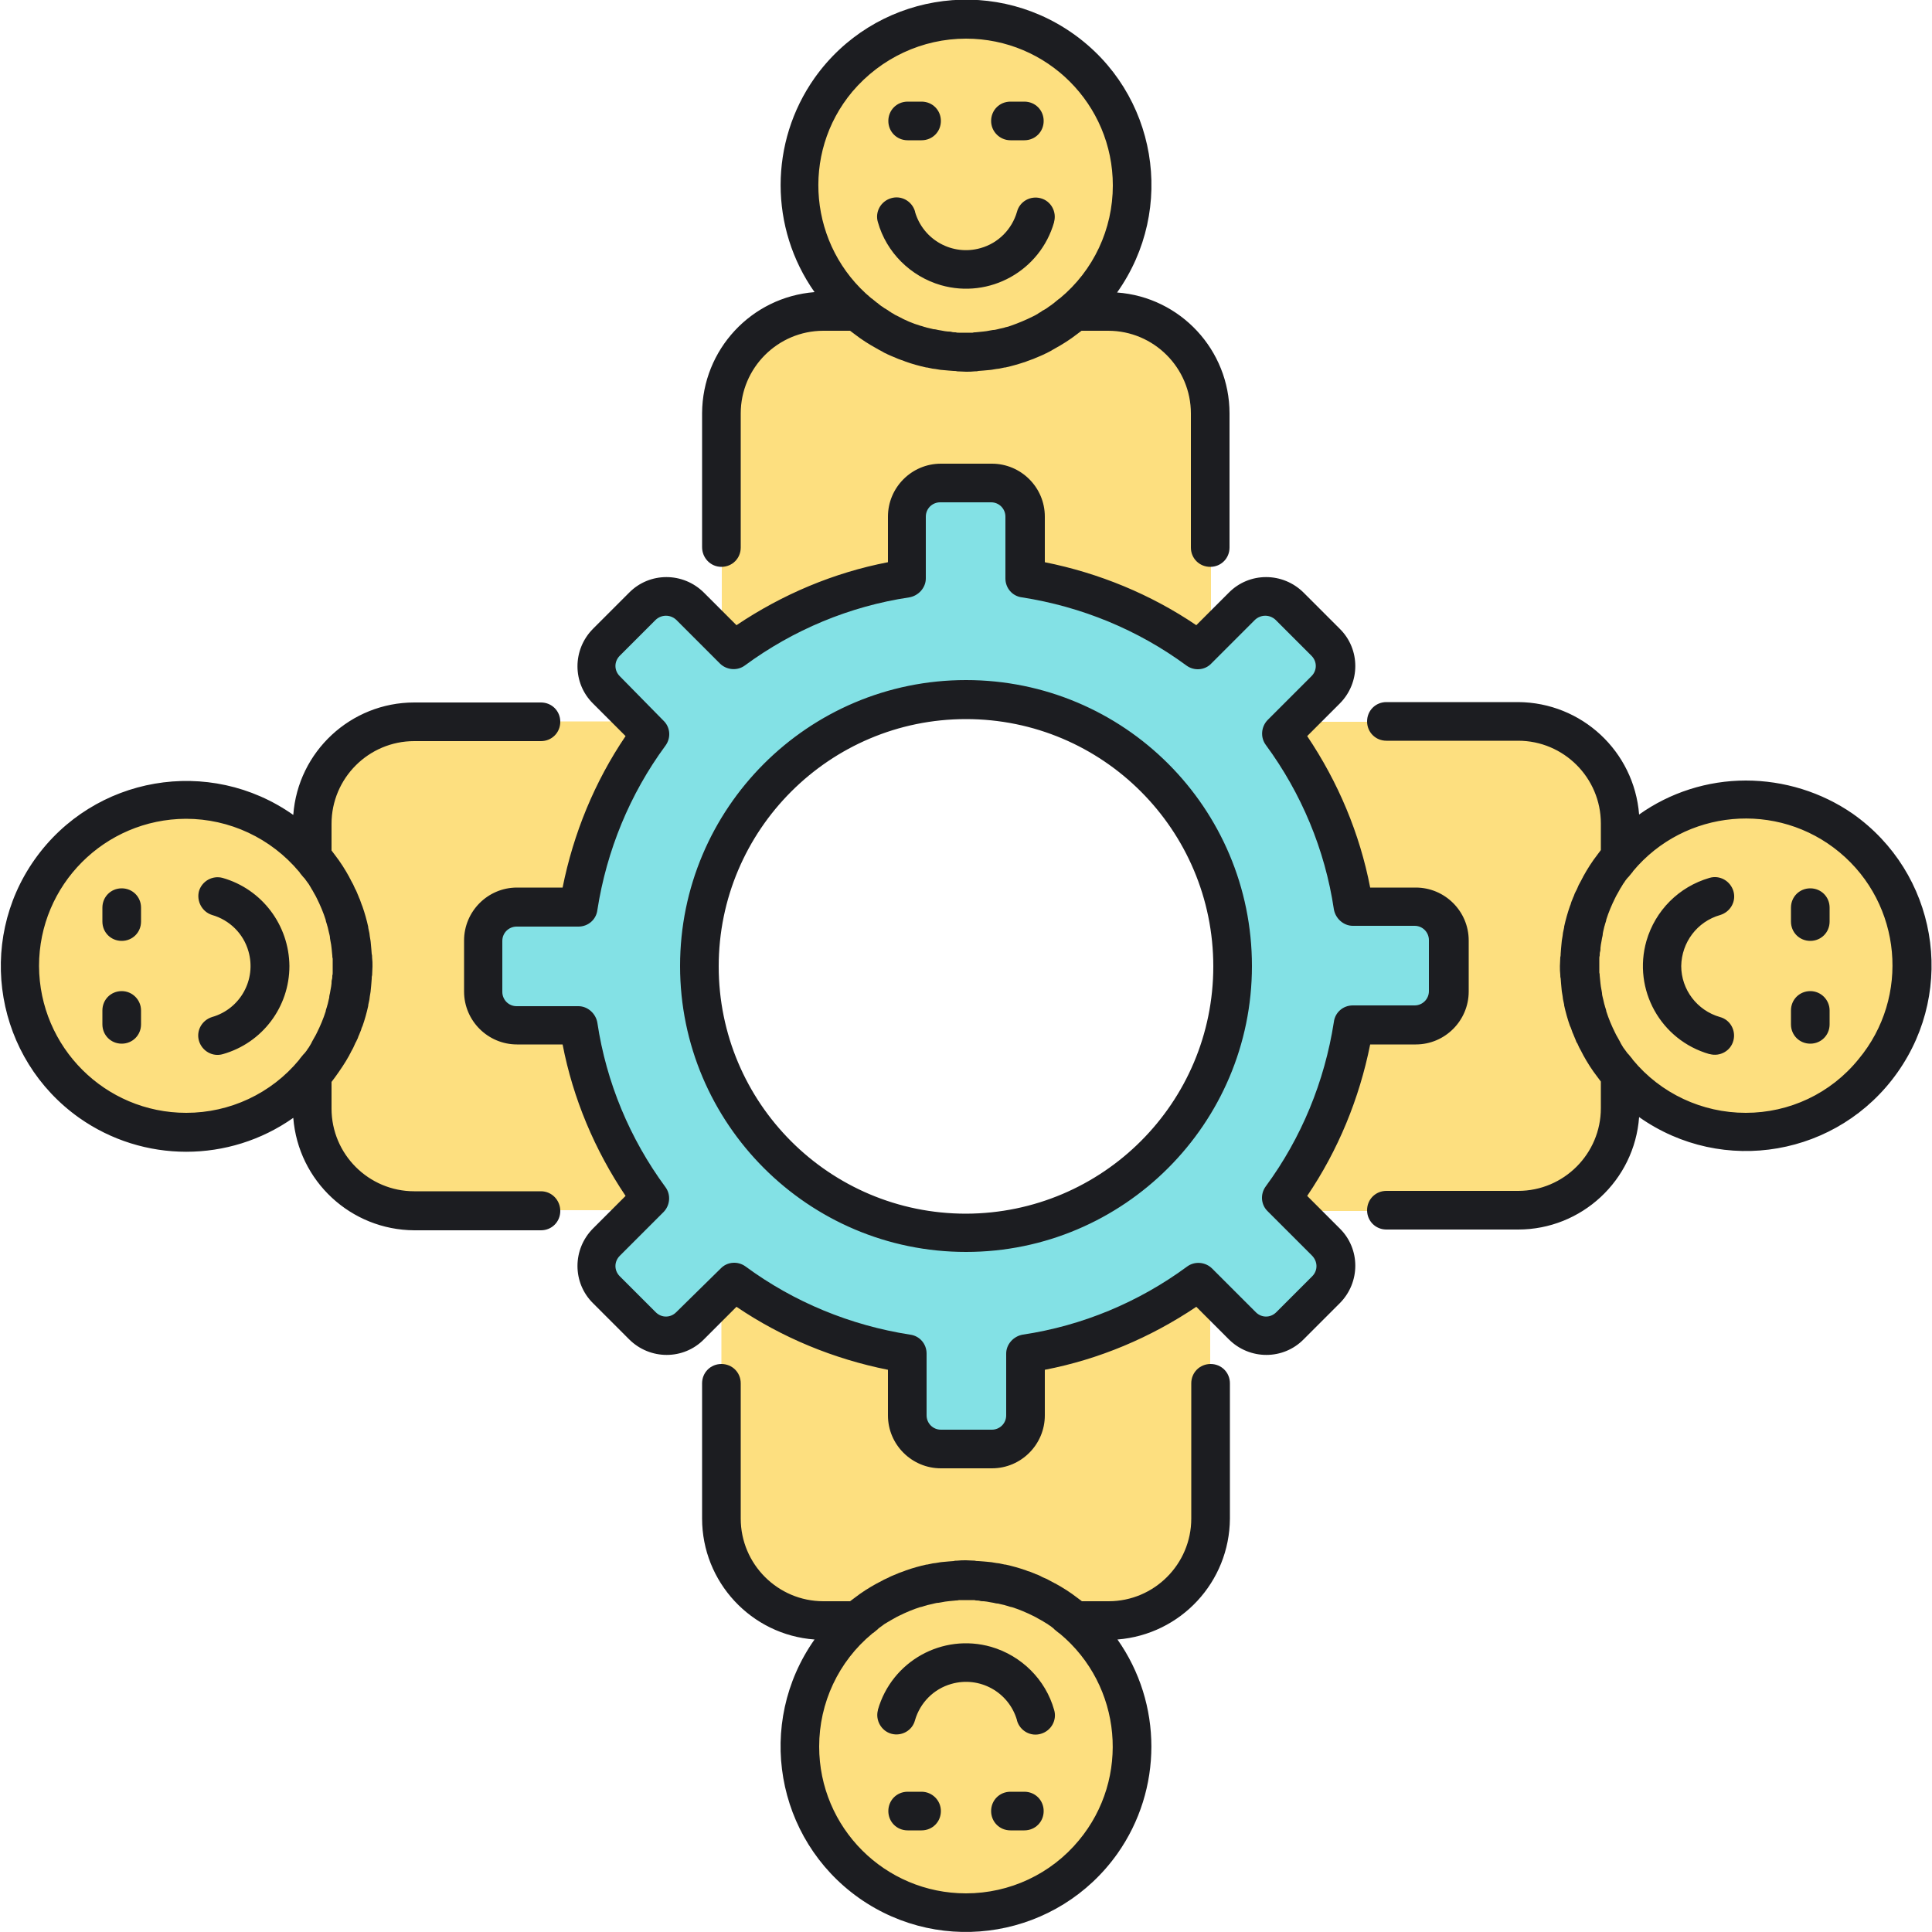 <?xml version="1.0" ?><svg id="Layer_1" style="enable-background:new 0 0 500 500;" version="1.1" viewBox="0 0 500 500" xml:space="preserve" xmlns="http://www.w3.org/2000/svg" xmlns:xlink="http://www.w3.org/1999/xlink"><style type="text/css">
	.st0{fill:#FDDF7F;}
	.st1{fill:#83E1E5;}
	.st2{fill:#1C1D21;}
</style><path class="st0" d="M286.9,80.6h-8.7l0,0c18-15.5,20-42.7,4.4-60.7c-15.5-18-42.7-20-60.7-4.4s-20,42.7-4.4,60.7  c1.4,1.6,2.9,3.1,4.4,4.4l0,0h-8.7c-14.6,0-26.4,11.8-26.4,26.4c0,0,0,0,0,0v58l3.2,3.2c13.2-9.7,28.5-16.1,44.8-18.6v-16  c0-4.8,3.9-8.7,8.7-8.7c0,0,0,0,0,0h13.2c4.8,0,8.7,3.9,8.7,8.7c0,0,0,0,0,0v16c16.2,2.5,31.6,8.8,44.8,18.6l3.2-3.2v-58  C313.3,92.4,301.5,80.6,286.9,80.6C286.9,80.6,286.9,80.6,286.9,80.6z"/><path class="st0" d="M133.6,265.3c-4.8,0-8.7-3.9-8.7-8.7c0,0,0,0,0,0v-13.2c0-4.8,3.9-8.7,8.7-8.7c0,0,0,0,0,0h16  c2.5-16.2,8.8-31.6,18.6-44.8l-3.2-3.2h-57.8c-14.6,0-26.4,11.8-26.4,26.4v8.7l0,0c-15.5-18-42.7-20-60.7-4.4s-20,42.7-4.4,60.7  s42.7,20,60.7,4.4c1.6-1.4,3.1-2.9,4.4-4.4l0,0v8.7c0,14.6,11.8,26.4,26.4,26.4c0,0,0,0,0,0H165l3.2-3.2  c-9.7-13.2-16.1-28.5-18.6-44.8L133.6,265.3z"/><path class="st0" d="M310.1,331.8c-13.2,9.7-28.5,16.1-44.8,18.6v16c0,4.8-3.9,8.7-8.7,8.7c0,0,0,0,0,0h-13.2  c-4.8,0-8.7-3.9-8.7-8.7c0,0,0,0,0,0v-16c-16.2-2.5-31.6-8.8-44.8-18.6l-3.2,3.2v58c0,14.6,11.8,26.4,26.4,26.4h8.7l0,0  c-18,15.5-20,42.7-4.4,60.7c15.5,18,42.7,20,60.7,4.4s20-42.7,4.4-60.7c-1.4-1.6-2.9-3.1-4.4-4.4l0,0h8.7  c14.6,0,26.4-11.8,26.4-26.4c0,0,0,0,0,0v-58L310.1,331.8z"/><path class="st0" d="M451.8,207c-12.5,0-24.4,5.4-32.5,14.9v0v-8.7c0-14.6-11.8-26.4-26.4-26.4H335l-3.2,3.2  c9.7,13.2,16.1,28.5,18.6,44.8h16c4.8,0,8.7,3.9,8.7,8.7c0,0,0,0,0,0v13.2c0,4.8-3.9,8.7-8.7,8.7c0,0,0,0,0,0h-16  c-2.5,16.2-8.8,31.6-18.6,44.8l3.2,3.2h57.8c14.6,0,26.4-11.8,26.4-26.4v-8.7v0c15.5,18,42.7,20,60.7,4.4c18-15.5,20-42.7,4.4-60.7  C476.2,212.4,464.3,207,451.8,207L451.8,207z"/><path class="st1" d="M350.4,234.7c-2.5-16.2-8.8-31.6-18.6-44.8l11.3-11.3c3.4-3.4,3.4-9,0-12.4l-9.3-9.3c-3.4-3.4-9-3.4-12.4,0  c0,0,0,0,0,0l-11.3,11.3c-13.2-9.7-28.5-16.1-44.8-18.6v-16c0-4.8-3.9-8.7-8.7-8.7c0,0,0,0,0,0h-13.2c-4.8,0-8.7,3.9-8.7,8.7  c0,0,0,0,0,0v16c-16.2,2.5-31.6,8.8-44.8,18.6l-11.3-11.3c-3.4-3.4-9-3.4-12.4,0l-9.3,9.3c-3.4,3.4-3.4,9,0,12.4l11.3,11.3  c-9.7,13.2-16.1,28.5-18.6,44.8h-16c-4.8,0-8.7,3.9-8.7,8.7c0,0,0,0,0,0v13.2c0,4.8,3.9,8.7,8.7,8.7c0,0,0,0,0,0h16  c2.5,16.2,8.8,31.6,18.6,44.8l-11.3,11.3c-3.4,3.4-3.4,9,0,12.4c0,0,0,0,0,0l9.3,9.3c3.4,3.4,9,3.4,12.4,0l11.3-11.3  c13.2,9.7,28.5,16.1,44.8,18.6v16c0,4.8,3.9,8.7,8.7,8.7c0,0,0,0,0,0h13.2c4.8,0,8.7-3.9,8.7-8.7c0,0,0,0,0,0v-16  c16.2-2.5,31.6-8.8,44.8-18.6l11.3,11.3c3.4,3.4,9,3.4,12.4,0c0,0,0,0,0,0l9.3-9.3c3.4-3.4,3.4-9,0-12.4c0,0,0,0,0,0l-11.3-11.3  c9.7-13.2,16.1-28.5,18.6-44.8h16c4.8,0,8.7-3.9,8.7-8.7c0,0,0,0,0,0v-13.2c0-4.8-3.9-8.7-8.7-8.7c0,0,0,0,0,0L350.4,234.7z   M250,319c-38.1,0-69-30.9-69-69s30.9-69,69-69s69,30.9,69,69S288.1,319,250,319L250,319z"/><path class="st2" d="M250,176c-40.9,0-74,33.2-74,74s33.2,74,74,74s74-33.2,74-74C324,209.1,290.9,176,250,176z M250,314.1  c-35.4,0-64-28.7-64-64s28.7-64,64-64c35.4,0,64,28.7,64,64C314,285.4,285.4,314,250,314.1L250,314.1z M338.3,309.5  c8-11.8,13.5-25.2,16.3-39.2h11.8c7.6,0,13.7-6.2,13.7-13.7v-13.2c0-7.6-6.2-13.7-13.7-13.7h-11.8c-2.7-14-8.3-27.3-16.3-39.2  l8.4-8.4c5.4-5.4,5.4-14.1,0-19.4c0,0,0,0,0,0l-9.3-9.3c-5.4-5.4-14.1-5.4-19.4,0c0,0,0,0,0,0l-8.4,8.4c-11.8-8-25.2-13.5-39.2-16.3  v-11.8c0-7.6-6.2-13.7-13.7-13.7h-13.2c-7.6,0-13.7,6.2-13.7,13.7v11.8c-14,2.7-27.3,8.3-39.2,16.3l-8.4-8.4  c-5.4-5.4-14.1-5.4-19.4,0c0,0,0,0,0,0l-9.3,9.3c-5.4,5.4-5.4,14.1,0,19.4c0,0,0,0,0,0l8.4,8.4c-8,11.8-13.5,25.2-16.3,39.2h-11.8  c-7.6,0-13.7,6.2-13.7,13.7v13.2c0,7.6,6.2,13.7,13.7,13.7h11.8c2.7,14,8.3,27.3,16.3,39.2l-8.4,8.4c-5.4,5.4-5.4,14.1,0,19.4  c0,0,0,0,0,0l9.3,9.3c5.4,5.4,14.1,5.4,19.4,0l8.4-8.4c11.8,8,25.2,13.5,39.2,16.3v11.8c0,7.6,6.2,13.7,13.7,13.7h13.2  c7.6,0,13.7-6.2,13.7-13.7v-11.8c14-2.7,27.3-8.3,39.2-16.3l8.4,8.4c5.4,5.4,14.1,5.4,19.4,0l9.3-9.3c5.4-5.4,5.4-14.1,0-19.4  c0,0,0,0,0,0L338.3,309.5z M339.6,330.3l-9.3,9.3c-1.5,1.5-3.8,1.5-5.3,0l-11.3-11.3c-1.7-1.7-4.5-2-6.5-0.5  c-12.5,9.2-27.1,15.3-42.5,17.6c-2.4,0.4-4.3,2.5-4.3,4.9v16c0,2.1-1.7,3.7-3.7,3.7h-13.2c-2.1,0-3.7-1.7-3.7-3.7v-16  c0-2.5-1.8-4.6-4.3-4.9c-15.4-2.4-30-8.4-42.5-17.6c-2-1.5-4.8-1.3-6.5,0.5L175,339.6c-1.5,1.5-3.8,1.5-5.3,0l-9.3-9.3  c-1.5-1.5-1.5-3.8,0-5.3c0,0,0,0,0,0l11.3-11.3c1.7-1.7,2-4.5,0.5-6.5c-9.2-12.5-15.3-27.1-17.6-42.5c-0.4-2.4-2.5-4.3-4.9-4.3h-16  c-2.1,0-3.7-1.7-3.7-3.7v-13.2c0-2.1,1.7-3.7,3.7-3.7h16c2.5,0,4.6-1.8,4.9-4.3c2.4-15.4,8.4-30,17.6-42.5c1.5-2,1.3-4.8-0.5-6.5  L160.4,175c-1.5-1.5-1.5-3.8,0-5.3l9.3-9.3c1.5-1.4,3.8-1.4,5.3,0l11.3,11.3c1.7,1.7,4.5,2,6.5,0.5c12.5-9.2,27.1-15.3,42.5-17.6  c2.4-0.4,4.3-2.5,4.3-4.9v-16c0-2.1,1.7-3.7,3.7-3.7h13.2c2.1,0,3.7,1.7,3.7,3.7v16c0,2.5,1.8,4.6,4.3,4.9  c15.4,2.4,30,8.4,42.5,17.6c2,1.5,4.8,1.3,6.5-0.5l11.3-11.3c1.5-1.4,3.8-1.4,5.3,0l9.3,9.3c1.5,1.5,1.5,3.8,0,5.3l-11.3,11.3  c-1.7,1.7-2,4.5-0.5,6.5c9.2,12.5,15.3,27.1,17.6,42.5c0.4,2.4,2.5,4.3,4.9,4.3h16c2.1,0,3.7,1.7,3.7,3.7v13.2  c0,2.1-1.7,3.7-3.7,3.7h-16c-2.5,0-4.6,1.8-4.9,4.3c-2.4,15.4-8.4,30-17.6,42.5c-1.5,2-1.3,4.8,0.5,6.5l11.3,11.3  C341.1,326.4,341.1,328.8,339.6,330.3C339.6,330.3,339.6,330.3,339.6,330.3L339.6,330.3z M451.8,202c-9.9,0-19.6,3.1-27.6,8.8  c-1.3-16.4-14.9-29-31.3-29.1h-34.1c-2.8,0-5,2.2-5,5s2.2,5,5,5h34.1c11.8,0,21.4,9.6,21.4,21.4v6.9c-0.3,0.4-0.6,0.8-0.9,1.2l0,0  c-1.4,1.8-2.6,3.7-3.7,5.7c-0.1,0.3-0.3,0.5-0.4,0.8c-0.2,0.4-0.4,0.7-0.6,1.1c-0.2,0.3-0.3,0.7-0.5,1.1c-0.1,0.3-0.3,0.6-0.4,0.8  c-0.2,0.4-0.4,0.8-0.5,1.2c-0.1,0.2-0.2,0.4-0.3,0.7c-0.2,0.5-0.4,0.9-0.5,1.4c-0.1,0.2-0.1,0.3-0.2,0.5c-0.6,1.7-1.1,3.5-1.5,5.3  c0,0.1,0,0.1,0,0.2c-0.1,0.5-0.2,0.9-0.3,1.4c0,0.3-0.1,0.5-0.1,0.8c-0.1,0.4-0.1,0.8-0.2,1.2c0,0.3-0.1,0.7-0.1,1  c0,0.4-0.1,0.7-0.1,1.1c0,0.4-0.1,0.9-0.1,1.3c0,0.3,0,0.6-0.1,0.9c0,0.8-0.1,1.5-0.1,2.3s0,1.5,0.1,2.3c0,0.3,0,0.6,0.1,0.9  c0,0.4,0.1,0.9,0.1,1.3c0,0.4,0.1,0.7,0.1,1.1s0.1,0.7,0.1,1c0.1,0.4,0.1,0.8,0.2,1.2c0,0.3,0.1,0.5,0.1,0.8c0.1,0.5,0.2,1,0.3,1.4  c0,0.1,0,0.1,0,0.2c0.4,1.8,0.9,3.6,1.5,5.3c0.1,0.1,0.1,0.3,0.2,0.4c0.2,0.5,0.3,0.9,0.5,1.4c0.1,0.2,0.2,0.4,0.3,0.7  c0.2,0.4,0.3,0.8,0.5,1.2c0.1,0.3,0.2,0.6,0.4,0.8c0.2,0.4,0.3,0.7,0.5,1.1c0.2,0.4,0.4,0.7,0.6,1.1c0.1,0.3,0.3,0.5,0.4,0.8  c1.1,2,2.3,3.9,3.7,5.7l0,0c0.3,0.4,0.6,0.8,0.9,1.2v6.9c0,11.8-9.6,21.4-21.4,21.4h-34.1c-2.8,0-5,2.2-5,5s2.2,5,5,5h34.1  c16.4,0,30.1-12.7,31.3-29.1c21.7,15.3,51.6,10.1,66.9-11.6s10.1-51.6-11.6-66.9C471.4,205,461.7,202,451.8,202L451.8,202z   M451.8,288c-11.3,0-22-5-29.2-13.7l-0.2-0.3c-0.3-0.4-0.6-0.7-0.9-1.1c-0.1-0.1-0.2-0.2-0.3-0.3c-0.3-0.4-0.5-0.7-0.8-1.1  c-0.1-0.1-0.2-0.3-0.3-0.4c-0.2-0.3-0.4-0.7-0.6-1c-0.1-0.2-0.2-0.4-0.3-0.6c-0.2-0.3-0.3-0.6-0.5-0.9c-0.1-0.2-0.3-0.5-0.4-0.7  c-0.1-0.2-0.2-0.4-0.3-0.6c-0.9-1.8-1.7-3.7-2.3-5.6c0,0,0,0,0-0.1c-0.1-0.5-0.3-0.9-0.4-1.4c0-0.1-0.1-0.2-0.1-0.3  c-0.1-0.4-0.2-0.9-0.3-1.3c0-0.1-0.1-0.3-0.1-0.4c-0.1-0.4-0.2-0.8-0.2-1.2c0-0.2-0.1-0.4-0.1-0.6c-0.1-0.4-0.1-0.7-0.2-1.1  c0-0.3-0.1-0.5-0.1-0.8c0-0.3-0.1-0.7-0.1-1s-0.1-0.7-0.1-1c0-0.3,0-0.5-0.1-0.8c0-0.6,0-1.2,0-1.8s0-1.2,0-1.8c0-0.3,0-0.5,0.1-0.8  c0-0.3,0-0.7,0.1-1s0.1-0.7,0.1-1c0-0.3,0.1-0.5,0.1-0.8c0.1-0.4,0.1-0.7,0.2-1.1c0-0.2,0.1-0.4,0.1-0.6c0.1-0.4,0.2-0.8,0.2-1.2  c0-0.2,0.1-0.3,0.1-0.5c0.1-0.4,0.2-0.9,0.3-1.3c0-0.1,0.1-0.2,0.1-0.3c0.1-0.5,0.3-0.9,0.4-1.4c0,0,0-0.1,0-0.1  c0.6-1.9,1.4-3.8,2.3-5.6c0.1-0.2,0.2-0.4,0.3-0.6c0.1-0.2,0.3-0.5,0.4-0.7c0.2-0.3,0.3-0.6,0.5-0.9c0.1-0.2,0.2-0.4,0.3-0.5  c0.2-0.3,0.4-0.7,0.6-1c0.1-0.1,0.2-0.3,0.3-0.4c0.2-0.4,0.5-0.7,0.8-1.1c0.1-0.1,0.2-0.2,0.3-0.3c0.3-0.4,0.6-0.7,0.9-1.1  c0.1-0.1,0.2-0.2,0.2-0.3c13.4-16.1,37.4-18.3,53.5-4.9s18.3,37.4,4.9,53.5C473.8,283,463.1,288,451.8,288L451.8,288z M435.1,250  c0,6.1,4.1,11.5,10,13.2c2.7,0.7,4.2,3.5,3.5,6.1c-0.7,2.7-3.5,4.2-6.1,3.5c0,0-0.1,0-0.1,0c-12.6-3.6-19.9-16.7-16.3-29.3  c2.3-7.9,8.4-14,16.3-16.3c2.7-0.8,5.4,0.8,6.2,3.4c0.8,2.7-0.8,5.4-3.4,6.2l0,0C439.2,238.5,435.2,243.9,435.1,250z M473.5,234.9  v3.6c0,2.8-2.2,5-5,5s-5-2.2-5-5v-3.6c0-2.8,2.2-5,5-5S473.5,232.1,473.5,234.9z M473.5,261.5v3.6c0,2.8-2.2,5-5,5s-5-2.2-5-5v-3.6  c0-2.8,2.2-5,5-5S473.5,258.8,473.5,261.5z M74.9,250c0,10.6-7,19.9-17.2,22.8c-2.7,0.8-5.4-0.8-6.2-3.4c-0.8-2.7,0.8-5.4,3.4-6.2  c7.3-2.1,11.5-9.7,9.4-17c-1.3-4.6-4.9-8.1-9.4-9.4c-2.6-0.8-4.1-3.6-3.4-6.2c0.8-2.6,3.5-4.1,6.1-3.4  C67.8,230.1,74.8,239.4,74.9,250z M36.5,261.5v3.6c0,2.8-2.2,5-5,5s-5-2.2-5-5v-3.6c0-2.8,2.2-5,5-5S36.5,258.8,36.5,261.5z   M36.5,234.9v3.6c0,2.8-2.2,5-5,5s-5-2.2-5-5v-3.6c0-2.8,2.2-5,5-5S36.5,232.1,36.5,234.9z M272.8,442.5c0.8,2.6-0.7,5.4-3.4,6.2  c-2.6,0.8-5.4-0.7-6.2-3.4c0,0,0-0.1,0-0.1c-2.1-7.3-9.7-11.5-17-9.4c-4.6,1.3-8.1,4.9-9.4,9.4c-0.7,2.7-3.5,4.2-6.1,3.5  s-4.2-3.5-3.5-6.1c0,0,0-0.1,0-0.1c3.6-12.6,16.7-19.9,29.3-16.3C264.4,428.5,270.6,434.7,272.8,442.5L272.8,442.5z M270.1,468.7  c0,2.8-2.2,5-5,5h-3.6c-2.8,0-5-2.2-5-5s2.2-5,5-5h3.6C267.9,463.7,270.1,465.9,270.1,468.7L270.1,468.7z M243.5,468.7  c0,2.8-2.2,5-5,5h-3.6c-2.8,0-5-2.2-5-5s2.2-5,5-5h3.6C241.2,463.7,243.5,465.9,243.5,468.7L243.5,468.7z M140,308.3h-32.8  c-11.8,0-21.4-9.6-21.4-21.4v-6.9c0.3-0.4,0.6-0.8,0.9-1.2l0,0c1.3-1.8,2.6-3.7,3.7-5.7c0.1-0.3,0.3-0.5,0.4-0.8  c0.2-0.4,0.4-0.7,0.6-1.1c0.2-0.4,0.3-0.7,0.5-1.1c0.1-0.3,0.3-0.5,0.4-0.8c0.2-0.4,0.4-0.8,0.5-1.2c0.1-0.2,0.2-0.4,0.3-0.7  c0.2-0.5,0.4-0.9,0.5-1.4c0.1-0.1,0.1-0.3,0.2-0.4c0.6-1.7,1.1-3.5,1.5-5.3c0-0.1,0-0.1,0-0.2c0.1-0.5,0.2-0.9,0.3-1.4  c0-0.3,0.1-0.5,0.1-0.8c0.1-0.4,0.1-0.8,0.2-1.2c0-0.3,0.1-0.7,0.1-1s0.1-0.7,0.1-1.1c0-0.4,0.1-0.9,0.1-1.3c0-0.3,0-0.6,0.1-0.9  c0-0.8,0.1-1.5,0.1-2.3s0-1.5-0.1-2.3c0-0.3,0-0.6-0.1-0.9c0-0.4-0.1-0.9-0.1-1.3c0-0.4-0.1-0.7-0.1-1.1s-0.1-0.7-0.1-1  c-0.1-0.4-0.1-0.8-0.2-1.2c0-0.3-0.1-0.5-0.1-0.8c-0.1-0.5-0.2-0.9-0.3-1.4c0-0.1,0-0.1,0-0.2c-0.4-1.8-0.9-3.6-1.5-5.3  c-0.1-0.2-0.1-0.3-0.2-0.5c-0.2-0.5-0.3-0.9-0.5-1.4c-0.1-0.2-0.2-0.4-0.3-0.7c-0.2-0.4-0.3-0.8-0.5-1.2c-0.1-0.3-0.3-0.6-0.4-0.8  c-0.2-0.4-0.3-0.7-0.5-1.1c-0.2-0.4-0.4-0.7-0.6-1.1c-0.1-0.3-0.3-0.5-0.4-0.8c-1.1-2-2.3-3.9-3.7-5.7l0,0c-0.3-0.4-0.6-0.8-0.9-1.2  v-6.9c0-11.8,9.6-21.4,21.4-21.4H140c2.8,0,5-2.2,5-5s-2.2-5-5-5h-32.8c-16.4,0-30.1,12.7-31.3,29.1c-21.7-15.3-51.6-10.1-66.9,11.5  s-10.1,51.6,11.5,66.9c16.6,11.7,38.8,11.7,55.4,0c1.3,16.4,14.9,29,31.3,29.1H140c2.8,0,5-2.2,5-5S142.8,308.3,140,308.3z   M48.2,288c-21,0-38-17-38.1-38c0-21,17-38,38-38.1c11.3,0,22,5,29.3,13.7c0.1,0.1,0.2,0.2,0.2,0.3c0.3,0.4,0.6,0.7,0.9,1.1  c0.1,0.1,0.2,0.2,0.3,0.3c0.3,0.4,0.5,0.7,0.8,1.1c0.1,0.1,0.2,0.3,0.3,0.4c0.2,0.3,0.4,0.7,0.6,1c0.1,0.2,0.2,0.4,0.3,0.5  c0.2,0.3,0.3,0.6,0.5,0.9c0.1,0.2,0.3,0.5,0.4,0.7c0.1,0.2,0.2,0.4,0.3,0.6c0.9,1.8,1.7,3.7,2.3,5.6c0,0,0,0.1,0,0.1  c0.1,0.5,0.3,0.9,0.4,1.4c0,0.1,0.1,0.2,0.1,0.3c0.1,0.4,0.2,0.9,0.3,1.3c0,0.1,0.1,0.3,0.1,0.4c0.1,0.4,0.2,0.8,0.2,1.2  c0,0.2,0.1,0.4,0.1,0.6c0.1,0.4,0.1,0.7,0.2,1.1c0,0.3,0.1,0.5,0.1,0.8c0,0.3,0.1,0.6,0.1,1s0.1,0.7,0.1,1c0,0.3,0,0.5,0.1,0.8  c0,0.6,0,1.2,0,1.8s0,1.2,0,1.8c0,0.3,0,0.5-0.1,0.8c0,0.3,0,0.7-0.1,1s-0.1,0.7-0.1,1c0,0.3-0.1,0.5-0.1,0.8  c-0.1,0.4-0.1,0.7-0.2,1.1c0,0.2-0.1,0.4-0.1,0.6c-0.1,0.4-0.2,0.8-0.2,1.2c0,0.1-0.1,0.3-0.1,0.4c-0.1,0.4-0.2,0.9-0.3,1.3  c0,0.1-0.1,0.2-0.1,0.3c-0.1,0.5-0.3,0.9-0.4,1.4c0,0,0,0,0,0.1c-0.6,1.9-1.4,3.8-2.3,5.6c-0.1,0.2-0.2,0.4-0.3,0.6  c-0.1,0.2-0.3,0.5-0.4,0.7c-0.2,0.3-0.3,0.6-0.5,0.9c-0.1,0.2-0.2,0.4-0.3,0.6c-0.2,0.3-0.4,0.7-0.6,1c-0.1,0.1-0.2,0.3-0.3,0.4  c-0.2,0.4-0.5,0.7-0.8,1.1c-0.1,0.1-0.2,0.2-0.3,0.3c-0.3,0.4-0.6,0.7-0.9,1.1l-0.2,0.3C70.2,283,59.5,288,48.2,288z M313.3,353  c-2.8,0-5,2.2-5,5v35c0,11.8-9.6,21.4-21.4,21.4h-6.9c-0.4-0.3-0.8-0.6-1.2-0.9l0,0c-1.8-1.4-3.7-2.6-5.7-3.7  c-0.3-0.1-0.5-0.3-0.8-0.4c-0.4-0.2-0.7-0.4-1.1-0.6c-0.3-0.2-0.7-0.3-1.1-0.5c-0.3-0.1-0.6-0.3-0.8-0.4c-0.4-0.2-0.8-0.4-1.2-0.5  c-0.2-0.1-0.4-0.2-0.7-0.3c-0.5-0.2-0.9-0.4-1.4-0.5c-0.2-0.1-0.3-0.1-0.5-0.2c-1.7-0.6-3.5-1.1-5.3-1.5c-0.1,0-0.1,0-0.2,0  c-0.5-0.1-0.9-0.2-1.4-0.3c-0.3,0-0.5-0.1-0.8-0.1c-0.4-0.1-0.8-0.1-1.2-0.2c-0.3,0-0.7-0.1-1-0.1s-0.7-0.1-1.1-0.1  c-0.4,0-0.9-0.1-1.3-0.1c-0.3,0-0.6,0-0.9-0.1c-0.8,0-1.5-0.1-2.3-0.1s-1.5,0-2.3,0.1c-0.3,0-0.6,0-0.9,0.1c-0.4,0-0.9,0.1-1.3,0.1  c-0.4,0-0.7,0.1-1.1,0.1s-0.7,0.1-1,0.1c-0.4,0.1-0.8,0.1-1.2,0.2c-0.3,0-0.5,0.1-0.8,0.1c-0.5,0.1-0.9,0.2-1.4,0.3  c-0.1,0-0.1,0-0.2,0c-1.8,0.4-3.6,0.9-5.3,1.5c-0.2,0.1-0.3,0.1-0.5,0.2c-0.5,0.2-0.9,0.3-1.4,0.5c-0.2,0.1-0.4,0.2-0.7,0.3  c-0.4,0.2-0.8,0.3-1.2,0.5c-0.3,0.1-0.6,0.3-0.8,0.4c-0.4,0.2-0.7,0.3-1.1,0.5c-0.4,0.2-0.7,0.4-1.1,0.6c-0.3,0.1-0.5,0.3-0.8,0.4  c-2,1.1-3.9,2.3-5.7,3.7l0,0c-0.4,0.3-0.8,0.6-1.2,0.9h-6.9c-11.8,0-21.4-9.6-21.4-21.4v-35c0-2.8-2.2-5-5-5s-5,2.2-5,5v35  c0,16.4,12.7,30.1,29.1,31.3c-15.3,21.7-10.1,51.6,11.5,66.9c21.7,15.3,51.6,10.1,66.9-11.5c11.7-16.6,11.7-38.8,0-55.4  c16.4-1.3,29-14.9,29.1-31.3v-35C318.3,355.2,316.1,353,313.3,353z M250,490c-21,0-38-17-38-38c0-11.3,5-22,13.7-29.2  c0.1-0.1,0.2-0.2,0.3-0.2c0.4-0.3,0.7-0.6,1.1-0.9c0.1-0.1,0.2-0.2,0.3-0.3c0.4-0.3,0.7-0.5,1.1-0.8c0.1-0.1,0.3-0.2,0.4-0.3  c0.3-0.2,0.7-0.4,1-0.6c0.2-0.1,0.4-0.2,0.5-0.3c0.3-0.2,0.6-0.3,0.9-0.5c0.2-0.1,0.5-0.3,0.7-0.4c0.2-0.1,0.4-0.2,0.6-0.3  c1.8-0.9,3.7-1.7,5.6-2.3l0.1,0c0.5-0.1,0.9-0.3,1.4-0.4c0.1,0,0.2-0.1,0.3-0.1c0.4-0.1,0.9-0.2,1.3-0.3c0.1,0,0.3-0.1,0.4-0.1  c0.4-0.1,0.8-0.2,1.2-0.2c0.2,0,0.4-0.1,0.6-0.1c0.4-0.1,0.7-0.1,1.1-0.2c0.3,0,0.5-0.1,0.8-0.1c0.3,0,0.6-0.1,1-0.1s0.7-0.1,1-0.1  c0.3,0,0.5,0,0.8-0.1c0.6,0,1.2,0,1.8,0s1.2,0,1.8,0c0.3,0,0.5,0,0.8,0.1c0.3,0,0.7,0,1,0.1s0.7,0.1,1,0.1c0.3,0,0.5,0.1,0.8,0.1  c0.4,0.1,0.7,0.1,1.1,0.2c0.2,0,0.4,0.1,0.6,0.1c0.4,0.1,0.8,0.2,1.2,0.2c0.1,0,0.3,0.1,0.4,0.1c0.4,0.1,0.9,0.2,1.3,0.3  c0.1,0,0.2,0.1,0.3,0.1c0.5,0.1,0.9,0.3,1.4,0.4l0.1,0c1.9,0.6,3.8,1.4,5.6,2.3c0.2,0.1,0.4,0.2,0.6,0.3c0.2,0.1,0.5,0.3,0.7,0.4  c0.3,0.2,0.6,0.3,0.9,0.5c0.2,0.1,0.4,0.2,0.5,0.3c0.3,0.2,0.7,0.4,1,0.6c0.1,0.1,0.3,0.2,0.4,0.3c0.4,0.2,0.7,0.5,1.1,0.8  c0.1,0.1,0.2,0.2,0.3,0.3c0.4,0.3,0.7,0.6,1.1,0.9l0.3,0.2c16.1,13.4,18.3,37.4,4.9,53.5C272,485,261.3,490,250,490z M186.7,146.7  c2.8,0,5-2.2,5-5V107c0-11.8,9.6-21.4,21.4-21.4h6.9c0.4,0.3,0.8,0.6,1.2,0.9l0,0c1.8,1.4,3.7,2.6,5.7,3.7c0.2,0.1,0.5,0.3,0.7,0.4  c0.4,0.2,0.8,0.4,1.1,0.6c0.3,0.2,0.7,0.3,1,0.5c0.3,0.1,0.6,0.3,0.9,0.4c0.4,0.2,0.8,0.3,1.2,0.5c0.2,0.1,0.5,0.2,0.7,0.3  c0.5,0.2,0.9,0.3,1.4,0.5c0.2,0.1,0.3,0.1,0.5,0.2c1.7,0.6,3.5,1.1,5.3,1.5c0.1,0,0.1,0,0.2,0c0.5,0.1,0.9,0.2,1.4,0.3  c0.3,0,0.5,0.1,0.8,0.1c0.4,0.1,0.8,0.1,1.2,0.2c0.3,0,0.7,0.1,1.1,0.1s0.7,0.1,1.1,0.1c0.4,0,0.9,0.1,1.3,0.1c0.3,0,0.6,0,0.9,0.1  c0.8,0,1.5,0.1,2.3,0.1s1.5,0,2.3-0.1c0.3,0,0.6,0,0.9-0.1c0.4,0,0.9-0.1,1.3-0.1c0.4,0,0.7-0.1,1.1-0.1s0.7-0.1,1-0.1  c0.4-0.1,0.8-0.1,1.2-0.2c0.3,0,0.5-0.1,0.8-0.1c0.5-0.1,0.9-0.2,1.4-0.3c0.1,0,0.1,0,0.2,0c1.8-0.4,3.5-0.9,5.3-1.5  c0.2-0.1,0.3-0.1,0.5-0.2c0.5-0.2,0.9-0.3,1.4-0.5c0.2-0.1,0.5-0.2,0.7-0.3c0.4-0.2,0.8-0.3,1.2-0.5c0.3-0.1,0.6-0.3,0.9-0.4  c0.3-0.2,0.7-0.3,1-0.5c0.4-0.2,0.8-0.4,1.1-0.6c0.2-0.1,0.5-0.3,0.7-0.4c2-1.1,3.9-2.3,5.7-3.7l0,0c0.4-0.3,0.8-0.6,1.2-0.9h6.9  c11.8,0,21.4,9.6,21.4,21.4v34.7c0,2.8,2.2,5,5,5s5-2.2,5-5V107c0-16.4-12.7-30.1-29.1-31.3C304.5,54,299.4,24,277.7,8.7  s-51.6-10.1-66.9,11.5c-11.7,16.6-11.7,38.8,0,55.4c-16.4,1.3-29,14.9-29.1,31.3v34.7C181.7,144.4,183.9,146.7,186.7,146.7z M250,10  c21,0,38,17,38,38c0,11.3-5,22-13.7,29.2l-0.3,0.2c-0.4,0.3-0.7,0.6-1.1,0.9c-0.1,0.1-0.2,0.2-0.4,0.3c-0.3,0.3-0.7,0.5-1.1,0.8  c-0.1,0.1-0.3,0.2-0.4,0.3c-0.3,0.2-0.6,0.4-1,0.6c-0.2,0.1-0.4,0.2-0.6,0.4c-0.3,0.2-0.6,0.3-0.8,0.5c-0.2,0.1-0.5,0.3-0.7,0.4  c-0.2,0.1-0.4,0.2-0.6,0.3c-1.8,0.9-3.7,1.7-5.7,2.4l0,0c-0.5,0.2-0.9,0.3-1.4,0.4c-0.1,0-0.2,0.1-0.3,0.1c-0.4,0.1-0.9,0.2-1.3,0.3  c-0.1,0-0.3,0.1-0.4,0.1c-0.4,0.1-0.8,0.2-1.2,0.2c-0.2,0-0.4,0.1-0.6,0.1c-0.4,0.1-0.7,0.1-1.1,0.2c-0.3,0-0.5,0.1-0.8,0.1  c-0.3,0-0.7,0.1-1,0.1s-0.7,0.1-1,0.1c-0.3,0-0.5,0-0.8,0.1c-0.6,0-1.2,0-1.8,0s-1.2,0-1.8,0c-0.3,0-0.5,0-0.8-0.1  c-0.3,0-0.7,0-1-0.1s-0.7-0.1-1-0.1c-0.3,0-0.5-0.1-0.8-0.1c-0.4-0.1-0.7-0.1-1.1-0.2c-0.2,0-0.4-0.1-0.6-0.1  c-0.4-0.1-0.8-0.2-1.2-0.2c-0.1,0-0.3-0.1-0.4-0.1c-0.4-0.1-0.9-0.2-1.3-0.3c-0.1,0-0.2-0.1-0.3-0.1c-0.5-0.1-0.9-0.3-1.4-0.4l0,0  c-2-0.6-3.9-1.4-5.7-2.4c-0.2-0.1-0.4-0.2-0.6-0.3c-0.3-0.1-0.5-0.3-0.7-0.4c-0.3-0.2-0.6-0.3-0.8-0.5c-0.2-0.1-0.4-0.2-0.6-0.4  c-0.3-0.2-0.7-0.4-1-0.6c-0.1-0.1-0.3-0.2-0.4-0.3c-0.4-0.2-0.7-0.5-1.1-0.8c-0.1-0.1-0.2-0.2-0.4-0.3c-0.4-0.3-0.7-0.6-1.1-0.9  l-0.3-0.2c-16.1-13.4-18.4-37.4-4.9-53.5C228,15,238.7,10,250,10z M227.2,57.5c-0.8-2.6,0.7-5.4,3.4-6.2c2.6-0.8,5.4,0.7,6.2,3.4  c0,0,0,0.1,0,0.1c2.1,7.3,9.7,11.5,17,9.4c4.6-1.3,8.1-4.9,9.4-9.4c0.7-2.7,3.5-4.2,6.1-3.5c2.7,0.7,4.2,3.5,3.5,6.1  c0,0,0,0.1,0,0.1c-3.6,12.6-16.7,19.9-29.3,16.3C235.6,71.5,229.4,65.3,227.2,57.5z M229.9,31.3c0-2.8,2.2-5,5-5h3.6  c2.8,0,5,2.2,5,5c0,2.8-2.2,5-5,5h-3.6C232.1,36.3,229.9,34.1,229.9,31.3C229.9,31.3,229.9,31.3,229.9,31.3L229.9,31.3z M256.5,31.3  c0-2.8,2.2-5,5-5h3.6c2.8,0,5,2.2,5,5c0,2.8-2.2,5-5,5h-3.6C258.8,36.3,256.5,34.1,256.5,31.3z"/></svg>